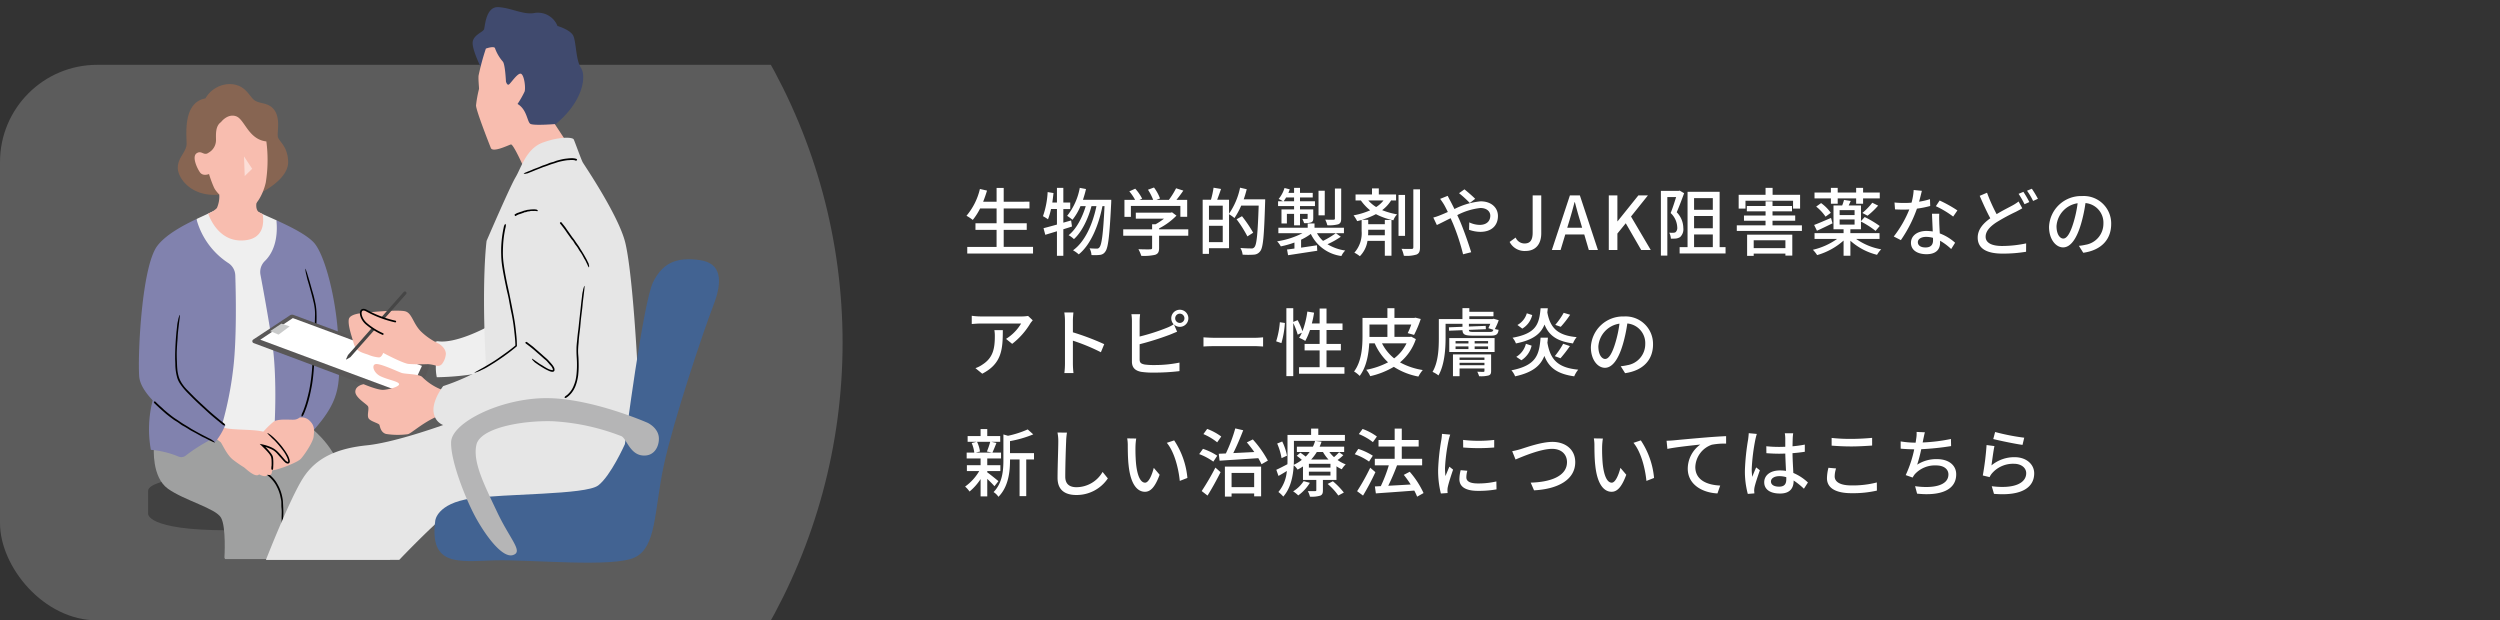 <svg xmlns="http://www.w3.org/2000/svg" xmlns:xlink="http://www.w3.org/1999/xlink" width="540" height="134" viewBox="0 0 540 134">
  <rect x="0" y="0" width="540" height="134" fill="#333333" stroke="none"/>
  <defs>
    <linearGradient id="linear-gradient" x1="0.027" y1="1.066" x2="1" y2="0.129" gradientUnits="objectBoundingBox">
      <stop offset="0" stop-color="#1b6cbe"/>
      <stop offset="1" stop-color="#3ea0e7"/>
    </linearGradient>
    <clipPath id="clip-path">
      <rect id="mask" width="540" height="120" rx="21" transform="translate(710 406)" fill="url(#linear-gradient)"/>
    </clipPath>
    <clipPath id="clip-path-2">
      <rect id="Rectangle_7" data-name="Rectangle 7" width="1.764" height="4.232" fill="none"/>
    </clipPath>
    <clipPath id="clip-Custom_Size_1">
      <rect width="540" height="134"/>
    </clipPath>
  </defs>
  <g id="Custom_Size_1" data-name="Custom Size – 1" clip-path="url(#clip-Custom_Size_1)">
    <g id="bnr" transform="translate(0 1.538)">
      <g id="bg" transform="translate(-710 -393.538)" clip-path="url(#clip-path)">
        <circle id="Ellipse_19" data-name="Ellipse 19" cx="124" cy="124" r="124" transform="translate(644 342)" fill="#fff" opacity="0.2"/>
      </g>
      <path id="Path_292" data-name="Path 292" d="M8.8-.672v-3.68h4.976V-5.776H8.8v-3.2h5.568v-1.456H8.8v-2.976H7.264v2.976h-2.9c.3-.768.592-1.584.832-2.4l-1.536-.352a13.813,13.813,0,0,1-2.9,5.792,9.529,9.529,0,0,1,1.36.9,13.814,13.814,0,0,0,1.584-2.48H7.264v3.2H2.7v1.424h4.56v3.68H.928V.768H15.136V-.672ZM23.36-6.384l-1.68.48V-8.848h1.488v-1.408H21.68v-3.168H20.3v3.168H19.3c.1-.672.176-1.36.256-2.048l-1.264-.208A18.511,18.511,0,0,1,17.28-7.3a8.964,8.964,0,0,1,1.088.672,15.674,15.674,0,0,0,.656-2.224H20.3v3.36c-1.088.3-2.1.576-2.9.784l.384,1.424L20.3-4.048v5.3H21.68V-4.48c.624-.192,1.248-.384,1.872-.592Zm2.56-4.464c.24-.736.48-1.52.656-2.32l-1.344-.256A13.562,13.562,0,0,1,22.5-7.376a11.311,11.311,0,0,1,1.152.848,12.008,12.008,0,0,0,1.728-2.944h1.136c-.736,2.464-2.048,4.992-3.7,6.272a5.37,5.37,0,0,1,1.152.848c1.7-1.5,3.088-4.432,3.792-7.12h1.072c-.8,3.872-2.48,7.7-5.056,9.536a6.746,6.746,0,0,1,1.232.88c2.592-2.08,4.3-6.288,5.12-10.416h.448c-.288,6.08-.624,8.352-1.088,8.88a.614.614,0,0,1-.576.288c-.3,0-.9,0-1.568-.064a3.517,3.517,0,0,1,.416,1.456,9.238,9.238,0,0,0,1.808-.032,1.51,1.51,0,0,0,1.168-.7c.624-.784.928-3.312,1.28-10.5.016-.192.016-.7.016-.7ZM36.272-9.52H46.96v2.352h1.472v-3.664h-2.32c.5-.608,1.024-1.312,1.488-2l-1.568-.5a16.815,16.815,0,0,1-1.552,2.5h-2.7l.784-.3a9.485,9.485,0,0,0-1.3-2.368l-1.3.48a11.85,11.85,0,0,1,1.12,2.192h-2.96L38.7-11.1a9.818,9.818,0,0,0-1.488-2.144l-1.28.576a10.1,10.1,0,0,1,1.248,1.84h-2.3v3.664h1.392Zm12.4,5.056h-6.3v-.208a14.36,14.36,0,0,0,3.744-2.752l-.96-.72-.32.08h-7.5v1.3h6.08a12.658,12.658,0,0,1-1.808,1.2h-.752v1.1h-6.24v1.376h6.24V-.464c0,.24-.08.3-.4.32s-1.44.016-2.56-.032a8,8,0,0,1,.624,1.44A11.121,11.121,0,0,0,41.5,1.04c.656-.224.864-.64.864-1.456V-3.088h6.3ZM53.136-1.7V-5.232h2.976V-1.7Zm2.976-7.872v3.04H53.136v-3.04Zm4.528-1.376c.256-.7.464-1.44.656-2.176l-1.44-.336A15.279,15.279,0,0,1,57.472-7.84v-3.024h-2.56c.256-.672.56-1.52.832-2.32l-1.616-.272a18.758,18.758,0,0,1-.56,2.592H51.776V.832h1.36V-.384h4.336V-7.728A7.849,7.849,0,0,1,58.64-6.9,16.092,16.092,0,0,0,60.1-9.584h3.776c-.208,6.032-.416,8.448-.928,8.976a.717.717,0,0,1-.672.272c-.4,0-1.328-.016-2.352-.1a3.485,3.485,0,0,1,.48,1.44,17.186,17.186,0,0,0,2.416,0A1.785,1.785,0,0,0,64.208.256c.64-.8.832-3.28,1.056-10.5.016-.192.016-.7.016-.7Zm2.048,7.216A28.727,28.727,0,0,0,60.272-7.3L59.1-6.64a26.052,26.052,0,0,1,2.336,3.7ZM81.7-13.28h-1.36V-6.8c0,.176-.064.24-.288.256-.24.016-1.008.016-1.808-.016A5.137,5.137,0,0,1,78.7-5.344a7.488,7.488,0,0,0,2.352-.208c.5-.208.64-.528.64-1.232Zm-3.552.48H76.8v5.312h1.344Zm-8.88,2.272a9.049,9.049,0,0,0,.528-.816H71.52v.816Zm2.256,1.76H68.8v3.04h1.168v-2.08H71.52v2.48H72.8v-2.48h1.648v.944c0,.112-.032.144-.176.16-.144,0-.512,0-.976-.016a4.585,4.585,0,0,1,.384.912,4.039,4.039,0,0,0,1.536-.16c.368-.16.448-.4.448-.912V-8.768H72.8v-.72h3.232v-1.04H72.8v-.816h2.752v-.992H72.8v-1.088H71.52v1.088H70.288c.112-.256.208-.512.3-.768l-1.136-.288a6.867,6.867,0,0,1-1.264,2.368,6.546,6.546,0,0,1,.928.5H68.064v1.04H71.52Zm9.024,5.136a21.093,21.093,0,0,1-2.768,1.664,6.283,6.283,0,0,1-1.312-1.664h5.824V-4.816H75.936v-.912H74.464v.912H68.128v1.184h5.216a17.97,17.97,0,0,1-5.488,1.76,5.144,5.144,0,0,1,.8,1.088A19.734,19.734,0,0,0,71.6-1.616v1.3c-.592.08-1.136.16-1.6.208l.224,1.232c1.7-.256,4.064-.624,6.3-.96l-.064-1.184c-1.152.176-2.336.352-3.424.512V-2.224a11.894,11.894,0,0,0,2.1-1.248A8.567,8.567,0,0,0,81.744,1.3,3.865,3.865,0,0,1,82.576.112a10.085,10.085,0,0,1-3.84-1.36,17.128,17.128,0,0,0,2.88-1.616ZM90.832-10.7A6.187,6.187,0,0,1,89.248-9.28a7.717,7.717,0,0,1-1.7-1.424Zm.288,6.32v1.2H87.5a8.089,8.089,0,0,0,.032-.864v-.336Zm2.432-6.32V-12H89.824v-1.312H88.352V-12H84.8v1.3h1.152a10.277,10.277,0,0,0,2,2.128,16.165,16.165,0,0,1-3.584,1.088,8.076,8.076,0,0,1,.784,1.248c.32-.08.64-.16.96-.256V-4.08A6.279,6.279,0,0,1,84.544.576a6.844,6.844,0,0,1,1.184.768,5.992,5.992,0,0,0,1.648-3.312H91.12v3.2h1.44V-6.5H91.12v.928H87.536v-.944H86.144A16.26,16.26,0,0,0,89.2-7.744a14.534,14.534,0,0,0,3.776,1.328,3.336,3.336,0,0,1,.8-1.28,16.656,16.656,0,0,1-3.232-.912,7.78,7.78,0,0,0,1.936-2.1Zm1.936-1.2H94.08v8.848h1.408Zm1.792-1.2V-.592c0,.272-.112.352-.368.368-.288,0-1.2.016-2.176-.032a6.612,6.612,0,0,1,.5,1.5A7.331,7.331,0,0,0,97.984.976c.56-.256.736-.688.736-1.568V-13.1Zm12.192,2.944,1.168-.9c-.576-.592-1.776-1.616-2.32-2.048l-1.168.832A24.03,24.03,0,0,1,109.472-10.16ZM104.7-11.7l-1.632.656a14.342,14.342,0,0,1,.848,1.248c.256.448.528.992.816,1.584-.608.272-1.168.512-1.7.72a10.672,10.672,0,0,1-1.44.48l.768,1.616c.7-.32,1.776-.88,2.976-1.472l.528,1.2a46.542,46.542,0,0,1,2.16,6.592L109.776.48c-.544-1.792-1.648-4.944-2.464-6.832-.176-.384-.352-.784-.544-1.184a14.118,14.118,0,0,1,4.992-1.536c1.408,0,2.144.768,2.144,1.664,0,1.152-.784,1.984-2.3,1.984a5.5,5.5,0,0,1-2.24-.544l-.048,1.6a7.493,7.493,0,0,0,2.432.448c2.464,0,3.808-1.408,3.808-3.424,0-1.792-1.424-3.168-3.744-3.168a15.674,15.674,0,0,0-5.648,1.664c-.3-.608-.592-1.184-.864-1.7C105.136-10.832,104.832-11.424,104.7-11.7ZM121.488.208c2.4,0,3.424-1.7,3.424-3.808v-8.192h-1.856v8.016c0,1.728-.592,2.368-1.776,2.368a2.088,2.088,0,0,1-1.9-1.28l-1.3.944A3.615,3.615,0,0,0,121.488.208Zm9.52-6.608c.384-1.28.752-2.576,1.088-3.92h.08c.352,1.328.7,2.64,1.1,3.92l.464,1.584h-3.216ZM127.2,0h1.888L130.1-3.36h4.1L135.184,0h1.968l-3.9-11.792H131.1Zm12.3,0h1.856V-3.552l1.808-2.224L146.5,0h2.064L144.3-7.232l3.648-4.56h-2.064l-4.48,5.584h-.048v-5.584H139.5Zm15.3-12.832-.192.064h-3.856V1.216h1.392V-11.44h1.9c-.32,1.04-.752,2.4-1.184,3.456a4.44,4.44,0,0,1,1.424,3.072,1.252,1.252,0,0,1-.336,1.04.844.844,0,0,1-.512.144,5.6,5.6,0,0,1-.88-.016,3.277,3.277,0,0,1,.352,1.3c.368,0,.784,0,1.1-.032a2.212,2.212,0,0,0,.9-.32,2.314,2.314,0,0,0,.688-1.968,4.929,4.929,0,0,0-1.424-3.392c.528-1.232,1.12-2.784,1.6-4.112Zm3.12,9.472h4.048V-.624H157.92Zm4.048-7.84v2.512H157.92V-11.2Zm0,6.5H157.92v-2.64h4.048Zm1.472,4.08V-12.576h-6.928V-.624H154.8V.752h9.92V-.624Zm5.584-10.016H179.3v1.7h1.52v-2.992H174.88v-1.488h-1.52v1.488h-5.808v2.992h1.472Zm8.624,8.528v1.7H170.8v-1.7Zm-8.272,3.376H170.8V.784h6.848v.432h1.488V-3.312h-9.76Zm5.488-6.592V-6.32h4.9V-7.456h-4.9v-.9h4.208V-9.5h-4.208v-1.008h-1.5V-9.5h-4.048v1.152h4.048v.9H168.7V-6.32h4.656v.992h-6.208v1.216h14.064V-5.328ZM187.472-10h1.472v-1.152h3.984V-10h1.5v-1.152h3.6v-1.264h-3.6v-1.008h-1.5v1.008h-3.984v-1.008h-1.472v1.008h-3.536v1.264h3.536Zm7.92,2.592a16.922,16.922,0,0,0,2.288-2.176l-1.264-.624A14.7,14.7,0,0,1,194.272-8Zm-11.1-1.968A9.726,9.726,0,0,1,186.32-7.2l1.136-.832a8.95,8.95,0,0,0-2.1-2.1ZM187.5-6.928c-1.36.576-2.7,1.168-3.648,1.52l.608,1.248c1.008-.448,2.208-1.04,3.36-1.6Zm1.856.336h3.232v1.1H189.36Zm0-2.016h3.232v1.056H189.36Zm8.624,6.224V-3.648h-6.3V-4.48h2.288V-6.144a18.548,18.548,0,0,1,3.152,2.016l.9-1.056a21.5,21.5,0,0,0-3.248-1.936l-.8.88V-9.616h-2.656c.144-.3.288-.624.448-.976l-1.456-.224a10.512,10.512,0,0,1-.4,1.2h-1.872V-4.48h2.176v.832h-6.272v1.264H188.8a14.755,14.755,0,0,1-5.216,2.336A6.868,6.868,0,0,1,184.5,1.1a14.668,14.668,0,0,0,5.712-3.136v3.28h1.472V-2a13.406,13.406,0,0,0,5.76,3.04,5.135,5.135,0,0,1,.9-1.184,13.426,13.426,0,0,1-5.408-2.24Zm9.136-10.4-1.76-.176a13.058,13.058,0,0,1-.464,2.736c-.56.048-1.12.064-1.648.064-.64,0-1.408-.032-2.032-.1l.112,1.488c.64.032,1.312.048,1.92.048.384,0,.768-.016,1.168-.032a24.028,24.028,0,0,1-3.36,5.84l1.536.784a28.626,28.626,0,0,0,3.472-6.8,21.477,21.477,0,0,0,2.864-.576l-.048-1.472a15.3,15.3,0,0,1-2.352.544C206.768-11.328,206.992-12.224,207.12-12.784ZM206.256-1.7c0-.656.72-1.136,1.776-1.136a5.571,5.571,0,0,1,1.488.208c.016.208.016.4.016.544,0,.864-.4,1.536-1.616,1.536C206.832-.544,206.256-1.008,206.256-1.7Zm4.624-6.128h-1.568c.032,1.056.112,2.56.16,3.824a9.173,9.173,0,0,0-1.36-.112c-1.984,0-3.344,1.056-3.344,2.56,0,1.664,1.5,2.464,3.36,2.464,2.112,0,2.928-1.1,2.928-2.464V-2a12.487,12.487,0,0,1,2.4,1.792l.848-1.36a10.426,10.426,0,0,0-3.312-2.016c-.048-.912-.1-1.84-.112-2.368C210.864-6.592,210.848-7.152,210.88-7.824Zm3.008.608.912-1.328a28.322,28.322,0,0,0-3.84-2.144l-.816,1.232A20.345,20.345,0,0,1,213.888-7.216Zm7.312-5.152-1.584.672c.736,1.712,1.552,3.5,2.288,4.848-1.632,1.168-2.72,2.48-2.72,4.176,0,2.56,2.272,3.456,5.36,3.456a30.46,30.46,0,0,0,5.088-.4l.016-1.808a25.185,25.185,0,0,1-5.168.56c-2.384,0-3.584-.736-3.584-2,0-1.168.9-2.16,2.3-3.088a41.334,41.334,0,0,1,4.24-2.3c.512-.272.96-.5,1.376-.752l-.8-1.472a9.1,9.1,0,0,1-1.3.848c-.816.448-2.128,1.088-3.44,1.888A36.517,36.517,0,0,1,221.2-12.368Zm7.856-.192-1.04.432a19.631,19.631,0,0,1,1.28,2.24l1.04-.464A21.928,21.928,0,0,0,229.056-12.56Zm1.824-.672-1.04.432a15.157,15.157,0,0,1,1.312,2.208l1.04-.464A21.245,21.245,0,0,0,230.88-13.232Zm17.136,7.616a5.922,5.922,0,0,0-6.272-6.032,6.935,6.935,0,0,0-7.152,6.656c0,2.672,1.456,4.432,3.04,4.432s2.912-1.808,3.872-5.072a31.859,31.859,0,0,0,.96-4.5,4.254,4.254,0,0,1,3.872,4.464,4.6,4.6,0,0,1-3.872,4.544A9.889,9.889,0,0,1,241.04-.9l.944,1.5C245.872.048,248.016-2.256,248.016-5.616Zm-11.808.464a5.348,5.348,0,0,1,4.56-4.944,25.474,25.474,0,0,1-.88,4.128c-.736,2.464-1.488,3.5-2.208,3.5C236.992-2.464,236.208-3.312,236.208-5.152ZM15.072,15.184l-1.008-.944a8.233,8.233,0,0,1-1.328.112H3.792A14.338,14.338,0,0,1,1.9,14.208v1.776c.688-.048,1.248-.1,1.888-.1H12.56A9.8,9.8,0,0,1,9.3,19.2l1.328,1.072a15.845,15.845,0,0,0,3.92-4.416C14.672,15.664,14.928,15.36,15.072,15.184ZM8.608,17.312H6.784a7.108,7.108,0,0,1,.1,1.28c0,2.656-.368,4.672-2.656,6.144a6.075,6.075,0,0,1-1.536.784l1.472,1.2C8.368,24.56,8.608,21.488,8.608,17.312Zm13.424,7.216a16.75,16.75,0,0,1-.128,2.048h1.968a18.747,18.747,0,0,1-.128-2.048V19.584a41.9,41.9,0,0,1,6.048,2.5l.72-1.744a54.235,54.235,0,0,0-6.768-2.56v-2.5c0-.56.064-1.264.112-1.792H21.888a11.582,11.582,0,0,1,.144,1.792ZM45.84,14.752a1,1,0,1,1,2,0,1,1,0,0,1-2,0Zm-.848,0a1.867,1.867,0,0,0,.528,1.3,8.471,8.471,0,0,1-1.52.768,43.936,43.936,0,0,1-5.84,1.872V15.344a14.52,14.52,0,0,1,.1-1.472H36.384a9.55,9.55,0,0,1,.112,1.472V24.1c0,1.344.736,1.984,2.032,2.224a17.435,17.435,0,0,0,2.624.16,46.857,46.857,0,0,0,5.616-.32V24.32a26.721,26.721,0,0,1-5.52.528,13.8,13.8,0,0,1-2-.112c-.752-.16-1.088-.352-1.088-1.12V20.352a61.848,61.848,0,0,0,6.416-2.016c.512-.192,1.152-.48,1.68-.688L45.584,16.1a1.863,1.863,0,0,0,1.264.5,1.848,1.848,0,1,0-1.856-1.84Zm6.96,4.112v1.984c.544-.048,1.5-.08,2.384-.08h8.7c.7,0,1.44.064,1.792.08V18.864c-.4.032-1.024.1-1.792.1h-8.7C53.472,18.96,52.48,18.9,51.952,18.864Zm16.832,1.248a20.289,20.289,0,0,0,.752-4.352l-1.088-.16a18.159,18.159,0,0,1-.8,4.128Zm9.744,5.2V21.68h3.1V20.288h-3.1V17.28h3.456V15.872H78.528V12.64H77.04v3.232H75.36a21.553,21.553,0,0,0,.48-2.336l-1.456-.24a18.833,18.833,0,0,1-1.056,4.256,14.34,14.34,0,0,0-1.04-2.4l-.944.384v-2.96H69.856V27.248h1.488V15.776a14.559,14.559,0,0,1,.96,2.512l.9-.432a7.112,7.112,0,0,1-.592,1.1,8.658,8.658,0,0,1,1.328.688A14.389,14.389,0,0,0,74.96,17.28h2.08v3.008H73.792V21.68H77.04v3.632H72.592V26.72H82.4V25.312Zm17.28-5.152a8.956,8.956,0,0,1-2.672,3.248,9.925,9.925,0,0,1-2.624-3.248Zm-8-1.568V16.1H91.68v2.672H87.808Zm9.024.128-.272.048H93.2V16.1h3.632a15.2,15.2,0,0,1-.768,1.856l1.376.384a23.729,23.729,0,0,0,1.44-3.44l-1.152-.288-.256.064H93.2v-2.1H91.68v2.1H86.3v3.9c0,2.288-.16,5.456-1.824,7.664a5.845,5.845,0,0,1,1.216.96c1.472-1.936,1.936-4.72,2.064-7.04h1.184a12.286,12.286,0,0,0,2.88,4.1,16.748,16.748,0,0,1-4.72,1.616,5.119,5.119,0,0,1,.864,1.376,17.445,17.445,0,0,0,5.1-2.016,14.771,14.771,0,0,0,5.312,2.1,7.215,7.215,0,0,1,.944-1.408A15.018,15.018,0,0,1,94.4,24.272a11.025,11.025,0,0,0,3.424-5.024Zm10.432,6.16v-.512h5.376v.512Zm5.376-1.648v.512h-5.376v-.512Zm1.44-.688h-8.24v4.72h1.424v-1.68h5.376v.528c0,.16-.064.208-.24.208-.16,0-.736,0-1.312-.032a5.211,5.211,0,0,1,.4.976,6.686,6.686,0,0,0,2.032-.16c.432-.144.56-.4.56-.992Zm-7.68-1.728h2.784v.576H106.4Zm0-1.152h2.784v.528H106.4Zm7.024.528h-2.9v-.528h2.9Zm0,1.2h-2.9v-.576h2.9Zm-8.384.64h9.792V19.024H105.04Zm5.328-4.336c-.9,0-1.088-.048-1.088-.448l3.664-.144-.032-.72-3.632.144v-.592H113.9a7.556,7.556,0,0,1-.416.944l1.072.352c-.08.4-.288.464-.784.464Zm4.272-2.848-.256.064h-5.008V14.32h5.216v-.976h-5.216V12.56h-1.488v2.352h-5.1v4.112c0,2.16-.1,5.184-1.36,7.3a6.038,6.038,0,0,1,1.28.768c1.312-2.272,1.536-5.7,1.536-8.048v-3.1h3.648v.64l-2.928.112.032.736,2.9-.112c.032.992.608,1.184,2.384,1.184h3.664c1.232,0,1.632-.256,1.744-1.264a5.154,5.154,0,0,1-.8-.176,11.566,11.566,0,0,0,.832-1.9Zm15.12-1.28a16.237,16.237,0,0,1-1.824,2.608l1.184.416a20.878,20.878,0,0,0,2.032-2.608Zm-7.968.1a4.229,4.229,0,0,1-2.032,2.528l1.056.784a4.649,4.649,0,0,0,2.144-2.928Zm2.976-1.088c-.3,3.408-.9,5.44-6.064,6.368a3.882,3.882,0,0,1,.736,1.232c3.728-.736,5.392-2.1,6.176-4.08.96,2.384,2.7,3.616,6.144,4.08a5.07,5.07,0,0,1,.8-1.36c-4.112-.368-5.712-1.984-6.336-5.328q.048-.432.1-.912Zm4.3,10.8a28.49,28.49,0,0,0,2.032-2.624l-1.456-.5a17.421,17.421,0,0,1-1.808,2.672Zm-8.448.432a5.008,5.008,0,0,0,2.208-3.152l-1.232-.4a4.6,4.6,0,0,1-2.08,2.816Zm4.144-4.88c-.288,3.616-.832,5.984-6.3,7.056a4.373,4.373,0,0,1,.8,1.3c3.824-.832,5.5-2.32,6.32-4.416.992,2.56,2.8,3.9,6.448,4.416a5.647,5.647,0,0,1,.864-1.44c-4.432-.416-6.032-2.192-6.656-5.824.048-.352.08-.72.112-1.088Zm24.288,1.456a5.922,5.922,0,0,0-6.272-6.032,6.935,6.935,0,0,0-7.152,6.656c0,2.672,1.456,4.432,3.04,4.432s2.912-1.808,3.872-5.072a31.859,31.859,0,0,0,.96-4.5,4.254,4.254,0,0,1,3.872,4.464A4.6,4.6,0,0,1,143.5,24.88a9.889,9.889,0,0,1-1.424.224l.944,1.5C146.912,26.048,149.056,23.744,149.056,20.384Zm-11.808.464a5.348,5.348,0,0,1,4.56-4.944,25.474,25.474,0,0,1-.88,4.128c-.736,2.464-1.488,3.5-2.208,3.5C138.032,23.536,137.248,22.688,137.248,20.848ZM5.888,41.424a15.409,15.409,0,0,1-.72,2.1l1.1.24H2.752l.928-.24a7.4,7.4,0,0,0-.64-2.1Zm1.776,8.5c-.368-.3-1.84-1.5-2.416-1.9v-.272H8.08V46.48H5.248V45.024H8.224V43.76H6.352c.272-.544.576-1.328.88-2.08l-1.12-.256H8.048V40.192h-2.8v-1.52H3.808v1.52h-2.8v1.232H2.976L1.888,41.7a7.669,7.669,0,0,1,.56,2.064H.8v1.264H3.808V46.48H.848v1.264H3.52A10.933,10.933,0,0,1,.464,51.1a6.132,6.132,0,0,1,.96,1.072,12.036,12.036,0,0,0,2.384-2.688v3.744h1.44V49.44C5.84,50,6.48,50.64,6.8,51.024Zm7.68-6.048H10.16V41.28a24.384,24.384,0,0,0,5.024-1.456l-1.2-1.072a21.132,21.132,0,0,1-4.256,1.376l-.992-.288v5.536c0,2.208-.192,4.944-2.128,6.912a3.586,3.586,0,0,1,1.056,1.024c2.208-2.224,2.5-5.552,2.5-7.92v-.144h2.064v7.92h1.44v-7.92h1.68Zm7.12-4.432-2.048-.016a9.259,9.259,0,0,1,.176,1.856c0,1.536-.16,5.664-.16,7.936,0,2.656,1.632,3.7,4.064,3.7a8.125,8.125,0,0,0,6.8-3.584L30.16,47.936a6.556,6.556,0,0,1-5.632,3.3c-1.392,0-2.432-.576-2.432-2.272,0-2.208.112-5.9.192-7.68A14.593,14.593,0,0,1,22.464,39.44Zm14.96,1.28-1.952-.032a8.186,8.186,0,0,1,.128,1.5c0,.96.016,2.88.176,4.288.432,4.208,1.92,5.744,3.536,5.744,1.168,0,2.16-.944,3.168-3.68l-1.264-1.488c-.368,1.456-1.072,3.2-1.872,3.2-1.072,0-1.728-1.7-1.968-4.208a35.822,35.822,0,0,1-.112-3.6A13.1,13.1,0,0,1,37.424,40.72Zm8.192.4-1.584.528c1.616,1.92,2.528,5.472,2.8,8.224l1.648-.64A17.428,17.428,0,0,0,45.616,41.12Zm10.176-.832a12.336,12.336,0,0,0-3.04-1.648l-.816,1.12a12.609,12.609,0,0,1,2.976,1.776Zm-.864,4.144a13.207,13.207,0,0,0-3.088-1.488l-.816,1.136a12.954,12.954,0,0,1,3.056,1.632Zm-2.1,8.608c.944-1.5,1.984-3.392,2.816-5.056l-1.12-.992a53.116,53.116,0,0,1-2.96,5.072ZM62.9,48.16v3.056h-4.88V48.16Zm-6.32,5.1h1.44v-.672H62.9v.624h1.5V46.784H56.576Zm4.736-11.7c.544.624,1.1,1.36,1.616,2.08-1.568.08-3.12.16-4.544.224.736-1.456,1.52-3.312,2.144-4.928l-1.712-.4a33.439,33.439,0,0,1-2.032,5.408c-.56.032-1.072.048-1.536.064l.176,1.5c2.192-.144,5.328-.336,8.368-.544.272.48.512.928.688,1.312l1.376-.784a23.226,23.226,0,0,0-3.248-4.576Zm8.672,2.864A12.116,12.116,0,0,0,68.96,41.36l-1.088.448a13.3,13.3,0,0,1,.944,3.152Zm3.6,5.5a7.146,7.146,0,0,1-2.272,2.208,6.065,6.065,0,0,1,1.1.88,9.311,9.311,0,0,0,2.512-2.72Zm5.184.608a13.484,13.484,0,0,1,2.3,2.5l1.2-.64A15.947,15.947,0,0,0,79.9,49.952Zm.608-3.536H74.72v-.816h4.656Zm0,1.712H74.72v-.832h4.656ZM77.76,43.632a8.913,8.913,0,0,0,1.2,1.632H75.2a9.713,9.713,0,0,0,1.232-1.632Zm3.488.048a10.157,10.157,0,0,1-1.1,1.056,7.232,7.232,0,0,1-1.008-1.1h3.2V42.48h-5.3a9.856,9.856,0,0,0,.416-1.072l-1.392-.176a6.666,6.666,0,0,1-.48,1.248H72.128v1.152H74.88a7.982,7.982,0,0,1-.848.992c-.368-.288-.8-.608-1.152-.848l-.784.672a13.993,13.993,0,0,1,1.1.88A8.91,8.91,0,0,1,71.456,46.4c.016-.464.032-.912.032-1.328v-3.84H82.5v-1.28H76.752V38.576H75.2v1.376H70.1v5.12c0,.384,0,.784-.016,1.2-.928.48-1.776.928-2.4,1.2l.464,1.328c.592-.32,1.2-.688,1.808-1.072a8.055,8.055,0,0,1-1.824,4.544,6.17,6.17,0,0,1,1.056.992c1.616-1.808,2.128-4.48,2.256-6.752a3.509,3.509,0,0,1,.832.928,11.8,11.8,0,0,0,1.168-.688v2.912h2.88v2.192c0,.176-.064.224-.272.224-.208.016-.88.016-1.568,0a4.554,4.554,0,0,1,.464,1.2,6.659,6.659,0,0,0,2.192-.208c.48-.192.608-.512.608-1.168v-2.24h2.928V46.72a6.789,6.789,0,0,0,1.152.64,4.917,4.917,0,0,1,.848-1.056,7.51,7.51,0,0,1-1.76-.944,8.324,8.324,0,0,0,1.232-1.04Zm8.16-3.392a12.163,12.163,0,0,0-3.088-1.632l-.816,1.1a12.566,12.566,0,0,1,3.04,1.744Zm-.88,4.144a13.958,13.958,0,0,0-3.136-1.472l-.768,1.152A12.345,12.345,0,0,1,87.712,45.7Zm-.56,2.592A45.421,45.421,0,0,1,85.136,52.1l1.28.944a53.759,53.759,0,0,0,2.672-5.056ZM99.488,52.5A19.132,19.132,0,0,0,96.5,47.9l-1.28.672a20.936,20.936,0,0,1,1.488,2.08c-1.664.1-3.344.192-4.848.272.656-1.312,1.36-2.96,1.9-4.416h5.424V45.1h-4.4V42.448h3.648V41.04H94.784V38.576H93.248V41.04H89.76v1.408h3.488V45.1H88.96v1.408h3.024a31.5,31.5,0,0,1-1.728,4.5l-1.28.064.208,1.5c2.176-.16,5.312-.368,8.3-.608A11.336,11.336,0,0,1,98.1,53.28Zm8.544-11.472.016,1.632a40.778,40.778,0,0,0,6.7,0V41.024A29.485,29.485,0,0,1,108.032,41.024Zm.912,6.656-1.44-.128a8.1,8.1,0,0,0-.272,1.968c0,1.552,1.248,2.5,3.968,2.5a21.952,21.952,0,0,0,4.048-.32l-.032-1.712a17.182,17.182,0,0,1-3.984.432c-1.936,0-2.5-.592-2.5-1.312A5.559,5.559,0,0,1,108.944,47.68Zm-3.7-7.808-1.776-.16a11.63,11.63,0,0,1-.144,1.328,46.172,46.172,0,0,0-.688,6.384,20.332,20.332,0,0,0,.592,5.168l1.456-.1c-.016-.192-.032-.432-.032-.592a3.128,3.128,0,0,1,.08-.736c.16-.8.72-2.512,1.136-3.728l-.8-.64c-.256.592-.576,1.376-.848,2.032a15.787,15.787,0,0,1-.1-1.712,38.371,38.371,0,0,1,.784-6.032A11.475,11.475,0,0,1,105.248,39.872Zm13.392,3.584.72,1.792c1.456-.608,5.392-2.3,7.9-2.3,2.064,0,3.216,1.248,3.216,2.864,0,3.056-3.6,4.32-7.84,4.432l.72,1.664c5.232-.272,8.9-2.336,8.9-6.08,0-2.8-2.176-4.384-4.928-4.384-2.352,0-5.536,1.152-6.832,1.552A17.473,17.473,0,0,1,118.64,43.456Zm19.584-2.736-1.952-.032a8.185,8.185,0,0,1,.128,1.5c0,.96.016,2.88.176,4.288.432,4.208,1.92,5.744,3.536,5.744,1.168,0,2.16-.944,3.168-3.68l-1.264-1.488c-.368,1.456-1.072,3.2-1.872,3.2-1.072,0-1.728-1.7-1.968-4.208a35.821,35.821,0,0,1-.112-3.6A13.1,13.1,0,0,1,138.224,40.72Zm8.192.4-1.584.528c1.616,1.92,2.528,5.472,2.8,8.224l1.648-.64A17.428,17.428,0,0,0,146.416,41.12Zm5.568.08.176,1.76c1.776-.384,5.5-.768,7.12-.944a6.443,6.443,0,0,0-2.72,5.2c0,3.536,3.28,5.216,6.416,5.36l.592-1.7c-2.656-.112-5.376-1.088-5.376-4a5.3,5.3,0,0,1,3.552-4.816,14.272,14.272,0,0,1,3.1-.24V40.208c-1.1.048-2.7.144-4.416.288-2.944.24-5.792.512-6.96.624C153.168,41.152,152.608,41.184,151.984,41.2ZM174.528,50c0-.688.752-1.152,1.824-1.152a5.156,5.156,0,0,1,1.488.224V49.5c0,1.008-.368,1.616-1.552,1.616C175.264,51.12,174.528,50.752,174.528,50Zm4.8-10.416H177.52a7.872,7.872,0,0,1,.1,1.024V42.5c-.448.016-.88.032-1.328.032a26.049,26.049,0,0,1-2.768-.144l.016,1.5c.928.064,1.808.112,2.736.112.448,0,.9-.016,1.344-.032.032,1.248.1,2.624.16,3.744a8.516,8.516,0,0,0-1.3-.1c-2.144,0-3.408,1.088-3.408,2.56,0,1.536,1.264,2.432,3.424,2.432,2.224,0,2.928-1.264,2.928-2.736v-.08a15.212,15.212,0,0,1,2.224,1.776l.864-1.344a10.556,10.556,0,0,0-3.152-2.064c-.048-1.232-.16-2.672-.176-4.272.928-.064,1.824-.176,2.656-.3V42.032a24.747,24.747,0,0,1-2.656.368c.016-.736.032-1.424.048-1.824C179.248,40.256,179.28,39.9,179.328,39.584Zm-7.856.144-1.744-.16c-.016.416-.08.928-.128,1.328a49.093,49.093,0,0,0-.7,6.7,18.726,18.726,0,0,0,.624,5.088l1.424-.112c-.016-.192-.032-.432-.048-.592a4.13,4.13,0,0,1,.08-.736c.176-.816.72-2.448,1.152-3.664l-.8-.624c-.256.592-.608,1.392-.832,2.048a10.408,10.408,0,0,1-.128-1.712,42.3,42.3,0,0,1,.784-6.336C171.216,40.672,171.376,40.016,171.472,39.728Zm16.16.864v1.664c1.28.1,2.672.176,4.3.176,1.488,0,3.344-.112,4.448-.192V40.576c-1.184.112-2.912.224-4.464.224A36.735,36.735,0,0,1,187.632,40.592Zm.96,6.592-1.648-.144a9.8,9.8,0,0,0-.32,2.256c0,2.1,1.856,3.232,5.3,3.232a22.916,22.916,0,0,0,5.488-.56l-.016-1.76a20.523,20.523,0,0,1-5.536.64c-2.448,0-3.568-.8-3.568-1.936A5.7,5.7,0,0,1,188.592,47.184Zm19.184-7.808-1.792-.08a6.56,6.56,0,0,1-.08,1.44c-.032.24-.08.544-.128.88h-.08a20.26,20.26,0,0,1-3.152-.272v1.568c.88.08,1.872.128,2.928.144a25.268,25.268,0,0,1-1.84,5.568l1.5.528a4.63,4.63,0,0,1,.464-.72,5.875,5.875,0,0,1,4.608-1.9c1.744,0,2.656.864,2.656,1.952,0,2.512-3.568,3.056-7.2,2.528l.432,1.616c5.008.528,8.448-.736,8.448-4.176,0-1.952-1.6-3.28-4.16-3.28a7.557,7.557,0,0,0-4.272,1.2,31.066,31.066,0,0,0,.88-3.344,58.75,58.75,0,0,0,6.448-.672l-.032-1.536a37.278,37.278,0,0,1-6.112.752q.1-.408.144-.72C207.552,40.384,207.632,39.856,207.776,39.376Zm15.168-.064-.4,1.52c1.232.32,4.752,1.056,6.32,1.264l.368-1.552A46.889,46.889,0,0,1,222.944,39.312Zm-.144,3.04-1.7-.224a60.011,60.011,0,0,1-.816,6.576l1.472.352a3.256,3.256,0,0,1,.544-.848,6.006,6.006,0,0,1,4.72-2.032c1.536,0,2.64.848,2.64,2.032,0,2.112-2.5,3.44-7.44,2.816l.48,1.648c6.256.528,8.688-1.552,8.688-4.432,0-1.9-1.632-3.488-4.24-3.488a7.7,7.7,0,0,0-4.992,1.776C222.3,45.552,222.576,43.36,222.8,42.352Z" transform="translate(208 52.462)" fill="#fff"/>
      <g id="illust" transform="translate(30 0)">
        <path id="Path_256" data-name="Path 256" d="M20.517,174.622c-17.87,0-17.327-3.612-17.327-3.612v-4.888c0-1.467,4.074-2.227,4.074-2.227l14.448,4.373Z" transform="translate(-1.198 -61.614)" fill="#414141"/>
        <path id="Path_257" data-name="Path 257" d="M39.277,145.834s6.531,5.051,6.613,11.814-1.725,16.4-1.725,16.4H20.551l-.136-.313s.408-6.586-.733-8.623-7.984-3.747-11.488-6.273-3.015-8.8-3.015-8.8l14.408-3.534,8.975,1.77Z" transform="translate(-1.938 -54.824)" fill="#9fa0a0"/>
        <path id="Path_258" data-name="Path 258" d="M45.116,161.894a8.191,8.191,0,0,1,1.083,1.171,6.735,6.735,0,0,1,.417.665,8.713,8.713,0,0,1,.422.8,8.849,8.849,0,0,1,.557,1.618,9.91,9.91,0,0,1,.2,1.022c.047.328.048.65.067.972.014.293.027.582.042.9.02.475.035.95.009,1.425-.016.314-.009.631-.013.947-.013.554-.031,1.106-.057,1.659l-.084,1.482c0,.043-.011.1-.016.145-.014.178-.028.346-.044.532a2.3,2.3,0,0,1-.114.663.374.374,0,0,0-.016.1,1.609,1.609,0,0,1-.216.554c-.012.027-.049.039-.074.057a.56.56,0,0,1-.011-.1c.007-.163.014-.327.02-.453.018-.2.036-.379.054-.58.033-.527.112-1.05.11-1.58,0-.309.035-.62.054-.93.018-.34.045-.68.051-1.02.006-.356-.011-.711-.012-1.067.007-.291.014-.572.021-.852a8.617,8.617,0,0,0-.046-1.113,5.566,5.566,0,0,1-.027-.646c-.011-.263.006-.53-.02-.79s-.078-.493-.135-.735-.09-.5-.169-.736a8.007,8.007,0,0,0-.524-1.406c-.129-.248-.238-.509-.391-.746a6.566,6.566,0,0,0-.583-.823,7.447,7.447,0,0,0-.62-.673c-.125-.116-.251-.231-.386-.334a.4.4,0,0,1-.192-.3c0-.013,0-.033,0-.038a.5.5,0,0,1,.193-.095c.051-.007.122.046.184.073a.1.1,0,0,1,.016.012l.25.22Z" transform="translate(-16.718 -60.745)"/>
        <path id="Path_259" data-name="Path 259" d="M36.4,72.306c-1.364-.618-2.552-1.129-3.266-1.486a4.782,4.782,0,0,0-1.734-.486l-5.194-.442a7.855,7.855,0,0,0-4.181.789c-.779.39-1.79.838-2.894,1.361L17.919,93.564c-1.077,5.592,5.948,25.244,5.948,25.244l12.058-.747s6.844-6.409,4.563-42.258Z" transform="translate(-6.695 -26.264)" fill="#efefef"/>
        <path id="Path_260" data-name="Path 260" d="M53.632,118.979l.025,0c6.029-6.843,5.554-10.211,5.228-19.011S55.966,81.051,53.494,78.5c-1.691-1.746-5.211-3.455-8-4.719.205,1.912.275,6.108-2.507,8.81a3.3,3.3,0,0,0-.929,2.988c.564,2.982,1.651,8.9,2.514,14.593,1.222,8.066.448,19.364.448,19.364l8.611-.555" transform="translate(-15.79 -27.736)" fill="#8182ae"/>
        <path id="Path_261" data-name="Path 261" d="M26.336,63.819a6.205,6.205,0,0,1-.477,3.322,5.312,5.312,0,0,1-1.888,1.2c.667,1.812,2.9,6.423,8.162,5.741,3.924-.509,3.9-3.889,3.61-5.643a4.465,4.465,0,0,1-.949-.535c-.706-.706-.326-2.227-.326-2.227l-8.2-2.526s.04.266.07.67" transform="translate(-9.012 -23.74)" fill="#f8bdaf"/>
        <path id="Path_262" data-name="Path 262" d="M31.3,50.156s6.125-2.865,6-6.79c-.107-3.42-2.064-4.345-2.227-5.377s.543-3.748-.652-5.595-3.151-1.412-4.345-2.227-1.956-3.53-5.486-3.53a6.147,6.147,0,0,0-5.16,3.1A4.183,4.183,0,0,0,16.5,31.688c-1.684,2.607-1.059,7.159-1.14,8.025-.164,1.738-1.9,2.811-1.9,5.038s3.123,6.735,9.859,5.649Z" transform="translate(-5.06 -10.014)" fill="#876552"/>
        <path id="Path_263" data-name="Path 263" d="M34.786,43.127a30.746,30.746,0,0,1-.122,8.854c-.543,2.5-2.172,5.649-4.209,5.826-1.624.14-5.836-2.487-6.953-4.658a24.428,24.428,0,0,1-1.1-2.974s-1.3.557-1.956-.367-1.792-3.422-.706-4.128,1.521.652,2.552-.109a3.12,3.12,0,0,0,1.616-2.7c0-1.249-.177-3.029,1.086-3.925,0,0,1.412-1.9,3.259-1.249s2.634,5,6.531,5.432" transform="translate(-7.252 -14.12)" fill="#f8bdaf"/>
        <g id="Group_8" data-name="Group 8" transform="translate(22.708 32.254)" opacity="0.5">
          <g id="Group_7" data-name="Group 7">
            <g id="Group_6" data-name="Group 6" clip-path="url(#clip-path-2)">
              <path id="Path_264" data-name="Path 264" d="M36.388,51.684l.15,4.232,1.614-1.569Z" transform="translate(-36.388 -51.684)" fill="#fff"/>
            </g>
          </g>
        </g>
        <path id="Path_265" data-name="Path 265" d="M26.408,147.764s.8.6,1.127.842,1.263,2.634,2.648,3.775a26.929,26.929,0,0,0,2.458,1.711c.57.448,2.484,2.322,3.259,1.507,0,0,1.507.856,1.792.041,0,0,.733.408.937-.366a10.064,10.064,0,0,0,.068-3.49,12.2,12.2,0,0,0-2.2-2.526,7.262,7.262,0,0,1,2.893,1.223c1.181.937,1.969,2.553,2.662,2.634s.122-1.426-.53-2.363a14.638,14.638,0,0,0-3.87-4.033c-1.752-1.059-7.564-.5-9.641-1.276Z" transform="translate(-9.927 -54.677)" fill="#f8bdaf"/>
        <path id="Path_266" data-name="Path 266" d="M50.145,142.042a2.433,2.433,0,0,1,2.24.733c1.1,1.059.938,2.118.816,3.341s-1.97,3.952-2.743,4.807-4.875,2.363-5.975,2.484-2.934-.326-2.648-2.281-.937-4.033-.693-4.563a21.489,21.489,0,0,1,3.341-3.585c.978-.774,3.748-.407,4.521-.489a1.971,1.971,0,0,0,1.141-.448" transform="translate(-15.454 -53.381)" fill="#f8bdaf"/>
        <path id="Path_267" data-name="Path 267" d="M44.382,154.553c.016-.345.021-.691.009-1.034a4.046,4.046,0,0,0-.119-.974,3.53,3.53,0,0,0-.519-.805c-.248-.3-.519-.593-.8-.877l-.5-.5-.629-.6c.026,0,.039,0,.067,0l.117.022.226.044c.149.029.3.057.457.1s.324.085.484.132l.309.1a7.375,7.375,0,0,1,1.3.562,4.909,4.909,0,0,1,1.047.844c.29.294.554.607.815.915.208.244.411.49.622.715a1.3,1.3,0,0,0,.628.452c.055,0,.041.009.064-.04a.632.632,0,0,0,0-.23,2.639,2.639,0,0,0-.167-.566,7.662,7.662,0,0,0-1.123-1.862,19.471,19.471,0,0,0-1.261-1.525l-.128-.146c-.16-.173-.324-.344-.5-.5a7.053,7.053,0,0,1-.632-.627.668.668,0,0,0-.1-.086,4.579,4.579,0,0,1-.534-.57c-.027-.03-.026-.071-.039-.106a1.3,1.3,0,0,1,.121.053,5.632,5.632,0,0,1,.526.334c.214.16.414.338.615.51a18.685,18.685,0,0,1,1.493,1.563,11.285,11.285,0,0,1,.78,1,11.057,11.057,0,0,1,.766,1.171,3.972,3.972,0,0,1,.537,1.4.677.677,0,0,1-.056.369.4.4,0,0,1-.387.214,1.035,1.035,0,0,1-.606-.3c-.4-.36-.692-.771-1.043-1.132-.2-.208-.381-.437-.574-.65a4.618,4.618,0,0,0-.76-.707,5.026,5.026,0,0,0-.889-.454c-.3-.129-.661-.264-.928-.346a.06.06,0,0,0-.014-.006c.034.037-.117-.115.277.29.271.285.525.587.774.9a4.615,4.615,0,0,1,.419.595,1.714,1.714,0,0,1,.2.733,10.676,10.676,0,0,1,.035,1.284c-.009.237-.019.466-.029.716a.616.616,0,0,1-.162.452c-.012.01-.028.027-.036.021a.576.576,0,0,1-.174-.155.868.868,0,0,1-.031-.247.094.094,0,0,1,0-.026l.034-.426Z" transform="translate(-15.725 -55.41)"/>
        <path id="Path_268" data-name="Path 268" d="M20.823,85.535A3.309,3.309,0,0,0,19.4,82.911a16.393,16.393,0,0,1-6.965-9.556C9.7,74.65,5.8,76.7,3.958,79.174.618,83.655-.263,102.5.063,107.3c.11,1.629,1.224,3.427,2.917,5.217A24.929,24.929,0,0,0,2.589,123.2a20,20,0,0,1,6.017,1.475,1.559,1.559,0,0,0,1.59-.289,35.984,35.984,0,0,1,5.192-3.31c.354.172.706.338,1.052.495a14.178,14.178,0,0,0,2.2-3.666s-.216-.169-.587-.464a75.1,75.1,0,0,0,2.3-11.594c.805-6.5.6-16.334.472-20.315" transform="translate(0 -27.577)" fill="#8182ae"/>
        <path id="Path_269" data-name="Path 269" d="M56.647,121.246a22.911,22.911,0,0,0,.94-3c.136-.5.243-1.005.363-1.51.107-.589.22-1.178.3-1.774.165-1.127.285-2.262.349-3.4.042-.692.041-1.385.047-2.078,0-.328,0-.652,0-.979l0-.244a2.063,2.063,0,0,1,.022-.268l.054-.489q.095-.906.166-1.815c.074-.974.144-1.9.218-2.884.054-.636.063-1.278.077-1.916a10.908,10.908,0,0,0-.347-3.3c-.224-.975-.489-1.945-.764-2.911-.024-.092-.051-.195-.076-.287-.1-.348-.2-.69-.3-1.041a10.322,10.322,0,0,1-.341-1.322,1.488,1.488,0,0,0-.051-.19,6.657,6.657,0,0,1-.2-1.161.406.406,0,0,1,.024-.147c.027.06.058.117.08.18l.3.878c.116.382.23.758.346,1.141.323,1.031.584,2.079.9,3.117.182.605.321,1.233.455,1.857a11.547,11.547,0,0,1,.292,2.085c.032.733.036,1.463.01,2.193-.021.583-.075,1.165-.117,1.747-.058.761-.122,1.52-.156,2.281-.02.437-.073.884-.124,1.326-.034.263-.069.537-.1.809-.018.218-.007.531-.009.791,0,.524.025,1.047.015,1.571s-.042,1.063-.08,1.594c-.081,1.055-.177,2.11-.341,3.157-.084.585-.208,1.164-.325,1.744-.076.347-.151.691-.226,1.035l-.265,1.027c-.186.612-.354,1.231-.593,1.827-.124.337-.247.675-.4,1a1.354,1.354,0,0,1-.4.587c-.016.011-.041.03-.046.019a.67.67,0,0,1-.085-.269,1.8,1.8,0,0,1,.1-.358l.016-.036c.088-.2.19-.387.268-.589Z" transform="translate(-21.148 -34.034)"/>
        <path id="Path_270" data-name="Path 270" d="M22.353,129.853c-.715-.577-1.425-1.161-2.122-1.762-.344-.295-.671-.608-1.006-.913l-1.161-1.054c-.726-.68-1.447-1.363-2.142-2.075-.428-.426-.858-.853-1.262-1.307a12.258,12.258,0,0,1-1.058-1.366,4.661,4.661,0,0,1-.664-1.487,11.122,11.122,0,0,1-.35-2.522c0-.559-.052-1.12-.043-1.679-.008-.982.036-1.961.089-2.939.049-.875.119-1.748.2-2.62.01-.082.022-.175.032-.257l.1-.938a6.748,6.748,0,0,1,.2-1.172,1.2,1.2,0,0,0,.029-.169,4.5,4.5,0,0,1,.294-.982c.017-.049.055-.07.084-.1,0,.057,0,.113,0,.17-.028.275-.057.549-.083.8-.042.343-.085.678-.128,1.023-.1.928-.226,1.853-.273,2.789-.018.546-.085,1.1-.114,1.646-.041.6-.072,1.2-.084,1.8,0,.628.009,1.257.042,1.883.011.5.033,1,.073,1.5a8.443,8.443,0,0,0,.365,1.905,5.782,5.782,0,0,0,.462.995,4.8,4.8,0,0,0,.374.575,6.4,6.4,0,0,0,.419.552c.291.341.607.657.925.975l.957.978c.645.64,1.308,1.262,1.978,1.877l1.12,1.035c.45.407.912.8,1.374,1.2l1.267,1.057.723.576a1.053,1.053,0,0,1,.4.469c0,.017.016.044,0,.046a.572.572,0,0,1-.256.04,1.368,1.368,0,0,1-.288-.16c-.009-.006-.018-.014-.027-.021l-.441-.363Z" transform="translate(-4.715 -40.041)"/>
        <path id="Path_271" data-name="Path 271" d="M5.784,136.8c.368.357.748.7,1.134,1.041.191.166.363.353.555.519l.671.567c.434.348.867.7,1.319,1.024.271.2.566.372.846.562l.792.539q.37.247.753.472c.4.244.811.476,1.2.738.259.174.54.313.811.47.477.27.956.536,1.441.791.432.232.869.452,1.307.673l.126.071.473.235a2.574,2.574,0,0,1,.574.34.378.378,0,0,0,.084.047,1.657,1.657,0,0,1,.448.386c.022.021.021.059.03.089a.678.678,0,0,1-.095-.021c-.141-.055-.283-.109-.422-.17l-.525-.252c-.482-.219-.935-.491-1.421-.7-.285-.122-.55-.29-.825-.437l-.891-.5-.947-.5c-.25-.137-.484-.3-.727-.451-.32-.192-.633-.394-.967-.562a4.4,4.4,0,0,1-.552-.348c-.218-.152-.427-.316-.649-.463s-.439-.263-.655-.4-.424-.3-.635-.454c-.419-.3-.824-.625-1.228-.949l-.651-.572L6.39,137.9l-.685-.639-.378-.364a.385.385,0,0,1-.16-.323c0-.013,0-.033.011-.036a.608.608,0,0,1,.206-.064c.049,0,.112.057.168.089a.091.091,0,0,1,.014.013l.222.228Z" transform="translate(-1.942 -51.304)"/>
        <path id="Path_272" data-name="Path 272" d="M74.465,125.652,39.543,112.585a.427.427,0,0,1-.085-.756l7.934-5.234a.855.855,0,0,1,.769-.088l29.4,10.917Z" transform="translate(-14.762 -40.02)" fill="#595757"/>
        <path id="Path_273" data-name="Path 273" d="M74.043,124.205,42.01,112.3l7.034-4.671,27.892,10.32Z" transform="translate(-15.793 -40.46)" fill="#fff"/>
        <path id="Path_274" data-name="Path 274" d="M93.73,129.138a12.041,12.041,0,0,1-4.373-2.811c-.678-.667-3.653-.6-4.467-.883s-4.156-1.873-5.378-1.914-.774,1.873.856,2.648,3.87,1.1,3.992,1.67-2.159,1.181-3.381,1.262-4.277-1.222-4.277-1.222-1.752.285-1.792,1.589,2.4,2.648,2.729,3.178-.285,2,.163,2.648,2.2,1.018,2.322,1.385.285,1.671,1.467,1.956a16.472,16.472,0,0,0,4.685.041c.774-.163,3.775-3.055,7.4-4.237Z" transform="translate(-28.161 -46.439)" fill="#f8bdaf"/>
        <path id="Path_275" data-name="Path 275" d="M45.426,111.164l1.816.761,2.4-1.779-1.772-.6Z" transform="translate(-17.078 -41.182)" fill="#c9caca"/>
        <path id="Path_276" data-name="Path 276" d="M113.236,120.5a57.49,57.49,0,0,1-10.348,1.1,10.68,10.68,0,0,1-.2-2.594,2.754,2.754,0,0,0,1.059-2.458,3.953,3.953,0,0,0-1.222-2.594l.529-.136c3.952.612,10.592-3.014,10.592-3.014l2.526,9.722Z" transform="translate(-38.542 -41.655)" fill="#efefef"/>
        <path id="Path_277" data-name="Path 277" d="M117.441,13.309s-1.929-3.8-1.929-5.54,2.254-2.335,2.471-2.987.381-4.888,3.042-4.78,5.269,1.629,7.659,1.3a4.548,4.548,0,0,1,5.16,2.77s2.554.746,3.313,1.941.57,5.337,1.765,7.129.5,7.428-5.906,12.479l-8.135.177Z" transform="translate(-43.426 0)" fill="#404a6e"/>
        <path id="Path_278" data-name="Path 278" d="M135.806,33.673l-2.1-3.2s-4.576.38-5.282-.054-.706-3.1-2.77-4.291a21.344,21.344,0,0,0,1.521-2.662c.271-.76-.054-3.53-.76-3.857s-2.282,2.173-2.662,2.336-.6-.652-.6-.652-.163-3.64-.652-4.291a9.059,9.059,0,0,1-1.684-2.825c-.054-.706-2-.014-2-.014a52.657,52.657,0,0,0-1.589,5.88c-.054,1.086.109,2.281.109,2.825a25.615,25.615,0,0,0-.652,3.585c.054,1.2,2.77,8.093,3.2,9.179s3.857-.652,4.345-.76,2.553,4.481,2.553,4.481Z" transform="translate(-43.866 -5.209)" fill="#f8bdaf"/>
        <path id="Path_279" data-name="Path 279" d="M121.614,67.975c-1.385-5.866-8.88-16.865-9.207-17.436s-1.711-4.481-1.955-4.97-2.933-.652-6.6.652-4.725,5.459-5.948,7.5-6.273,13.769-6.273,13.769-1.165,8.532-.117,27.163a46.7,46.7,0,0,1-9.252,4.2s-2.77,3.5-1.956,6.192a3.227,3.227,0,0,0,1.951,2.22c-2.544.9-11.093,3.829-16.454,4.379-6.355.652-10.917,2.607-13.769,7.007S43.968,136.4,43.968,136.4H70.04l2.73-.014s9.627-10.1,11.909-10.972,19.337-1.3,26.941-1.629,9.343-5,10.972-12.385a92.308,92.308,0,0,0,1.629-16.7c-.245-5.051-1.223-20.857-2.607-26.724" transform="translate(-16.529 -16.996)" fill="#e6e6e6"/>
        <path id="Path_280" data-name="Path 280" d="M148.024,119.926A4.922,4.922,0,0,0,149.337,118a7.89,7.89,0,0,0,.376-1.116,10.3,10.3,0,0,0,.221-1.358,20.264,20.264,0,0,0,.088-2.635c-.013-.537-.059-1.073-.081-1.611-.022-.509-.019-1.021-.009-1.535.022-.484.072-.953.12-1.42.071-.745.143-1.488.248-2.23.069-.491.109-.989.163-1.483l.285-2.6L151,99.684c.01-.072.022-.156.032-.228.033-.279.065-.551.1-.835a5.812,5.812,0,0,1,.177-1.044.967.967,0,0,0,.026-.151,3.861,3.861,0,0,1,.263-.878c.015-.044.052-.063.079-.094a1.371,1.371,0,0,1,0,.152c-.02.248-.041.5-.058.716-.037.308-.072.606-.109.916-.084.831-.219,1.656-.28,2.491-.035.487-.109.978-.167,1.467-.062.534-.125,1.063-.188,1.605-.047.537-.1,1.145-.149,1.682-.056.452-.109.9-.164,1.342-.067.585-.135,1.17-.164,1.759-.019.339-.067.684-.087,1.015-.026.41-.048.826-.034,1.243.009.4.061.8.081,1.206s.032.821.037,1.234a18.686,18.686,0,0,1-.1,2.469,5.833,5.833,0,0,1-.11.686,6.585,6.585,0,0,1-.155.678,6.308,6.308,0,0,1-.245.8,4.8,4.8,0,0,1-.335.766,3.821,3.821,0,0,1-.393.65,3.733,3.733,0,0,1-.482.588,4.312,4.312,0,0,1-.637.566.85.85,0,0,1-.519.213c-.016,0-.042,0-.041-.012a.67.67,0,0,1,.031-.251c.025-.059.13-.135.2-.2a.134.134,0,0,1,.024-.017,2.15,2.15,0,0,0,.388-.289Z" transform="translate(-55.406 -36.261)"/>
        <path id="Path_281" data-name="Path 281" d="M122.7,76.491a23.312,23.312,0,0,0-.4,3.582c-.025.592-.036,1.183-.019,1.777a19.95,19.95,0,0,0,.19,2.046c.181,1.293.423,2.582.682,3.866.168.768.343,1.565.512,2.336l.445,2.214.4,2.057c.21,1.09.4,2.185.517,3.293.075.734.172,1.47.218,2.21.03.324.035.65.045.975l.016.577a1.025,1.025,0,0,1-.162.154l-.093.079-.188.157c-.5.414-1.014.812-1.534,1.2q-1.4,1.039-2.862,1.98l-.292.179-1.066.654a10.41,10.41,0,0,1-1.391.736,2.129,2.129,0,0,0-.2.1,7.094,7.094,0,0,1-1.256.491.461.461,0,0,1-.165.011c.062-.041.122-.085.188-.123l.925-.52c.394-.225.8-.432,1.188-.669,1.061-.63,2.127-1.255,3.13-1.981.587-.421,1.19-.834,1.774-1.267l.949-.724.464-.374.223-.188c.054-.034.032-.056.032-.177-.02-.83-.1-1.656-.193-2.481q-.1-.99-.234-1.981c-.128-.862-.271-1.721-.462-2.57-.115-.487-.2-.995-.292-1.493-.115-.61-.214-1.224-.343-1.831-.122-.585-.276-1.163-.405-1.747-.125-.605-.246-1.191-.368-1.787-.233-1.187-.465-2.375-.623-3.582a20.388,20.388,0,0,1-.144-2.036,22.757,22.757,0,0,1,.051-2.433c.055-.732.139-1.462.259-2.186.064-.406.145-.81.228-1.213a1.573,1.573,0,0,1,.312-.751c.016-.016.039-.044.044-.033a.76.76,0,0,1,.12.275,2.649,2.649,0,0,1-.051.422l-.009.044q-.088.361-.161.726Z" transform="translate(-43.648 -28.203)"/>
        <path id="Path_282" data-name="Path 282" d="M130.141,71.044a4.248,4.248,0,0,1,.459-.255,2.48,2.48,0,0,1,.247-.081l.277-.1c.176-.062.355-.114.532-.169l.317-.125a2.684,2.684,0,0,1,.311-.077l.288-.077a1.948,1.948,0,0,1,.467-.082,2.2,2.2,0,0,0,.312-.039c.183-.027.367-.028.551-.042.165-.009.33,0,.5,0,.016,0,.032.006.048.007l.178.014a.3.3,0,0,1,.217.079.045.045,0,0,0,.031.011c.072,0,.115.111.167.179a.249.249,0,0,1,.012.069.1.1,0,0,1-.032.017,1,1,0,0,1-.148.009c-.063,0-.124-.019-.187-.021a2.123,2.123,0,0,0-.507-.02,2.382,2.382,0,0,1-.3,0c-.109,0-.218,0-.327.008s-.223.057-.335.075c-.09.016-.183.007-.271.024a1.087,1.087,0,0,0-.344.1.552.552,0,0,1-.2.054,1.677,1.677,0,0,0-.25.036c-.077.025-.147.079-.222.108l-.232.079-.461.159c-.085.032-.177.049-.263.079s-.2.082-.3.13-.177.088-.261.139a1.092,1.092,0,0,0-.135.092c-.034.028-.078.027-.155-.038a.091.091,0,0,1-.025-.024.913.913,0,0,1-.084-.173c-.009-.035.014-.054.022-.081l.006,0,.1-.054Z" transform="translate(-48.876 -26.312)"/>
        <path id="Path_283" data-name="Path 283" d="M146.233,74.685c.238.293.474.588.7.89.113.148.2.311.311.463l.373.525.7,1c.142.2.305.391.452.59s.261.388.394.58l.373.533a8.079,8.079,0,0,1,.565.866c.109.2.248.385.368.581.206.346.424.685.617,1.038.178.313.358.626.519.949l.043.1c.057.117.111.235.173.348a1.206,1.206,0,0,1,.155.469.188.188,0,0,0,.022.067.954.954,0,0,1,.025.444c0,.023-.027.046-.043.07a.358.358,0,0,1-.047-.055c-.055-.1-.11-.19-.158-.288l-.172-.384c-.175-.339-.316-.7-.522-1.019-.126-.186-.22-.393-.328-.59-.115-.218-.235-.433-.365-.642s-.29-.426-.436-.639c-.114-.172-.21-.354-.318-.529a5.239,5.239,0,0,0-.472-.657,3.519,3.519,0,0,1-.268-.386c-.1-.161-.193-.333-.3-.489s-.242-.281-.354-.428-.218-.3-.328-.456l-.652-.909-.349-.519c-.143-.2-.292-.4-.442-.6l-.413-.534c-.079-.1-.159-.2-.243-.29a.244.244,0,0,1-.065-.266c0-.011.009-.028.017-.031a.665.665,0,0,1,.192-.066c.042,0,.085.044.127.069,0,0,.006.007.009.011l.143.186Z" transform="translate(-54.786 -27.976)"/>
        <path id="Path_284" data-name="Path 284" d="M144.215,52.737a3.753,3.753,0,0,0-1.1-.034c-.186.014-.376.016-.565.037-.218.025-.435.061-.652.1-.412.077-.824.165-1.231.275-.247.066-.486.162-.73.24l-.693.213c-.213.071-.425.144-.635.224-.333.127-.664.256-1.007.359-.227.067-.444.166-.666.25l-1.16.456-1.033.422-.1.036c-.124.049-.25.1-.371.15a1.389,1.389,0,0,1-.487.142.214.214,0,0,0-.07.021,1.05,1.05,0,0,1-.46.021c-.024,0-.048-.027-.072-.042a.387.387,0,0,1,.059-.048c.1-.054.2-.11.306-.157l.409-.168c.365-.164.749-.278,1.109-.46a6.936,6.936,0,0,1,.657-.261l.725-.273.743-.322c.2-.079.41-.138.613-.21a7.007,7.007,0,0,0,.79-.31,2.907,2.907,0,0,1,.467-.162c.193-.059.393-.1.583-.159l.546-.208c.187-.063.379-.11.57-.162.382-.1.764-.191,1.154-.259.217-.042.439-.056.658-.085.263-.029.527-.054.794-.067a4.358,4.358,0,0,1,.735.033,2.183,2.183,0,0,1,.421.1.247.247,0,0,1,.193.238c0,.012,0,.029-.007.034a1.611,1.611,0,0,1-.17.119c-.037.019-.079,0-.117-.008a.026.026,0,0,1-.012,0c-.064-.021-.123-.05-.19-.069Z" transform="translate(-50.067 -19.66)"/>
        <path id="Path_285" data-name="Path 285" d="M134.4,116.124c.372.278.742.557,1.1.847.178.143.342.3.515.454l.6.514,1.123,1c.227.2.466.394.69.6s.408.409.6.624c.183.2.363.4.534.614a3.485,3.485,0,0,1,.373.553,1.007,1.007,0,0,1,.113.788.4.4,0,0,1-.3.207.687.687,0,0,1-.282,0,2.178,2.178,0,0,1-.444-.125,9.973,9.973,0,0,1-1.342-.686c-.384-.226-.757-.464-1.126-.707l-.105-.078-.392-.271a1.814,1.814,0,0,1-.458-.391.3.3,0,0,0-.066-.056,1.324,1.324,0,0,1-.319-.43c-.014-.023,0-.059-.006-.089a.457.457,0,0,1,.08.034l.341.217.422.3c.391.26.758.556,1.173.781.242.131.467.293.7.436.258.155.516.313.787.441a3.074,3.074,0,0,0,.855.275c.118.006.13.006.154-.032a.545.545,0,0,0-.03-.257,2.172,2.172,0,0,0-.512-.781c-.132-.132-.249-.283-.373-.427-.153-.175-.3-.359-.466-.522s-.347-.29-.517-.438l-.511-.46-1.034-.9-.574-.51c-.232-.2-.47-.391-.709-.581l-.655-.51c-.124-.093-.248-.186-.376-.273a.325.325,0,0,1-.174-.275c0-.012,0-.032.006-.037a.612.612,0,0,1,.184-.1c.045-.009.109.034.164.054a.074.074,0,0,1,.014.01l.227.177Z" transform="translate(-50.305 -43.563)"/>
        <path id="Path_286" data-name="Path 286" d="M143.441,127.212s3.911-30.526,6.083-34.98,5.432-5.432,10.1-4.78,5,4.454,2.933,9.777-8.691,24.986-10.754,34.763-1.521,17.381-6.192,19.663-22.6.434-30.309.652-14.123,1.412-12.819-8.582c0,0,.326-3.693,7.713-4.78s24.768-.761,27.484-2.824,5.758-8.908,5.758-8.908" transform="translate(-38.465 -32.808)" fill="#426392"/>
        <path id="Path_287" data-name="Path 287" d="M150.448,140.641s-12.235-5.378-22.012-5.3-20.206,5.3-20.369,9.451,3.259,12.629,5.378,16.458,5.7,8.718,7.984,7.984-.57-3.259-3.422-9.288-5.3-10.85-4.481-14.516,9.8-5.269,16.322-5.106a47.861,47.861,0,0,1,15.032,3.246c1.059.57,1.806,3.816,4.413,4.142s3.684-1.875,3.653-3.666c-.041-2.322-2.5-3.409-2.5-3.409" transform="translate(-40.624 -50.881)" fill="#b5b5b6"/>
        <path id="Path_288" data-name="Path 288" d="M92.02,112.164a13.867,13.867,0,0,1-3.857-2.662c-1.629-1.684-1.873-3.8-3.231-4.264s-7.768.163-8.419.244-3.694.164-3.884,1.494.6,3.5,1.086,5.215,1.874,1.955,3.1,2.383a7.457,7.457,0,0,0,2.308.591c.611.021.937-.978.937-.978s4.088,2.18,5.432,2.383a38.213,38.213,0,0,0,4.277.041,9.176,9.176,0,0,1,1.772.346,1.179,1.179,0,0,0,1.293-.469,4.029,4.029,0,0,0,.764-2.056c.021-1.385-1.575-2.268-1.575-2.268" transform="translate(-27.294 -39.5)" fill="#f8bdaf"/>
        <path id="Path_289" data-name="Path 289" d="M72.634,112.607,84.678,98.988a.346.346,0,0,0-.519-.459L72.116,112.148l-.4.873a.063.063,0,0,0,.09.081Z" transform="translate(-26.957 -36.997)" fill="#464646"/>
        <path id="Path_290" data-name="Path 290" d="M84.247,107.282a23.581,23.581,0,0,1-6.131-2.308c-1.725-1.012-1.745,1.3-.177,2.729a14.31,14.31,0,0,0,3.6,2.275Z" transform="translate(-28.868 -39.37)" fill="#f8bdaf"/>
        <path id="Path_291" data-name="Path 291" d="M84.247,107.282a23.581,23.581,0,0,1-6.131-2.308c-1.725-1.012-1.745,1.3-.177,2.729a14.31,14.31,0,0,0,3.6,2.275" transform="translate(-28.868 -39.37)" fill="none" stroke="#000" stroke-linecap="round" stroke-linejoin="round" stroke-width="0.37"/>
      </g>
    </g>
  </g>
</svg>
